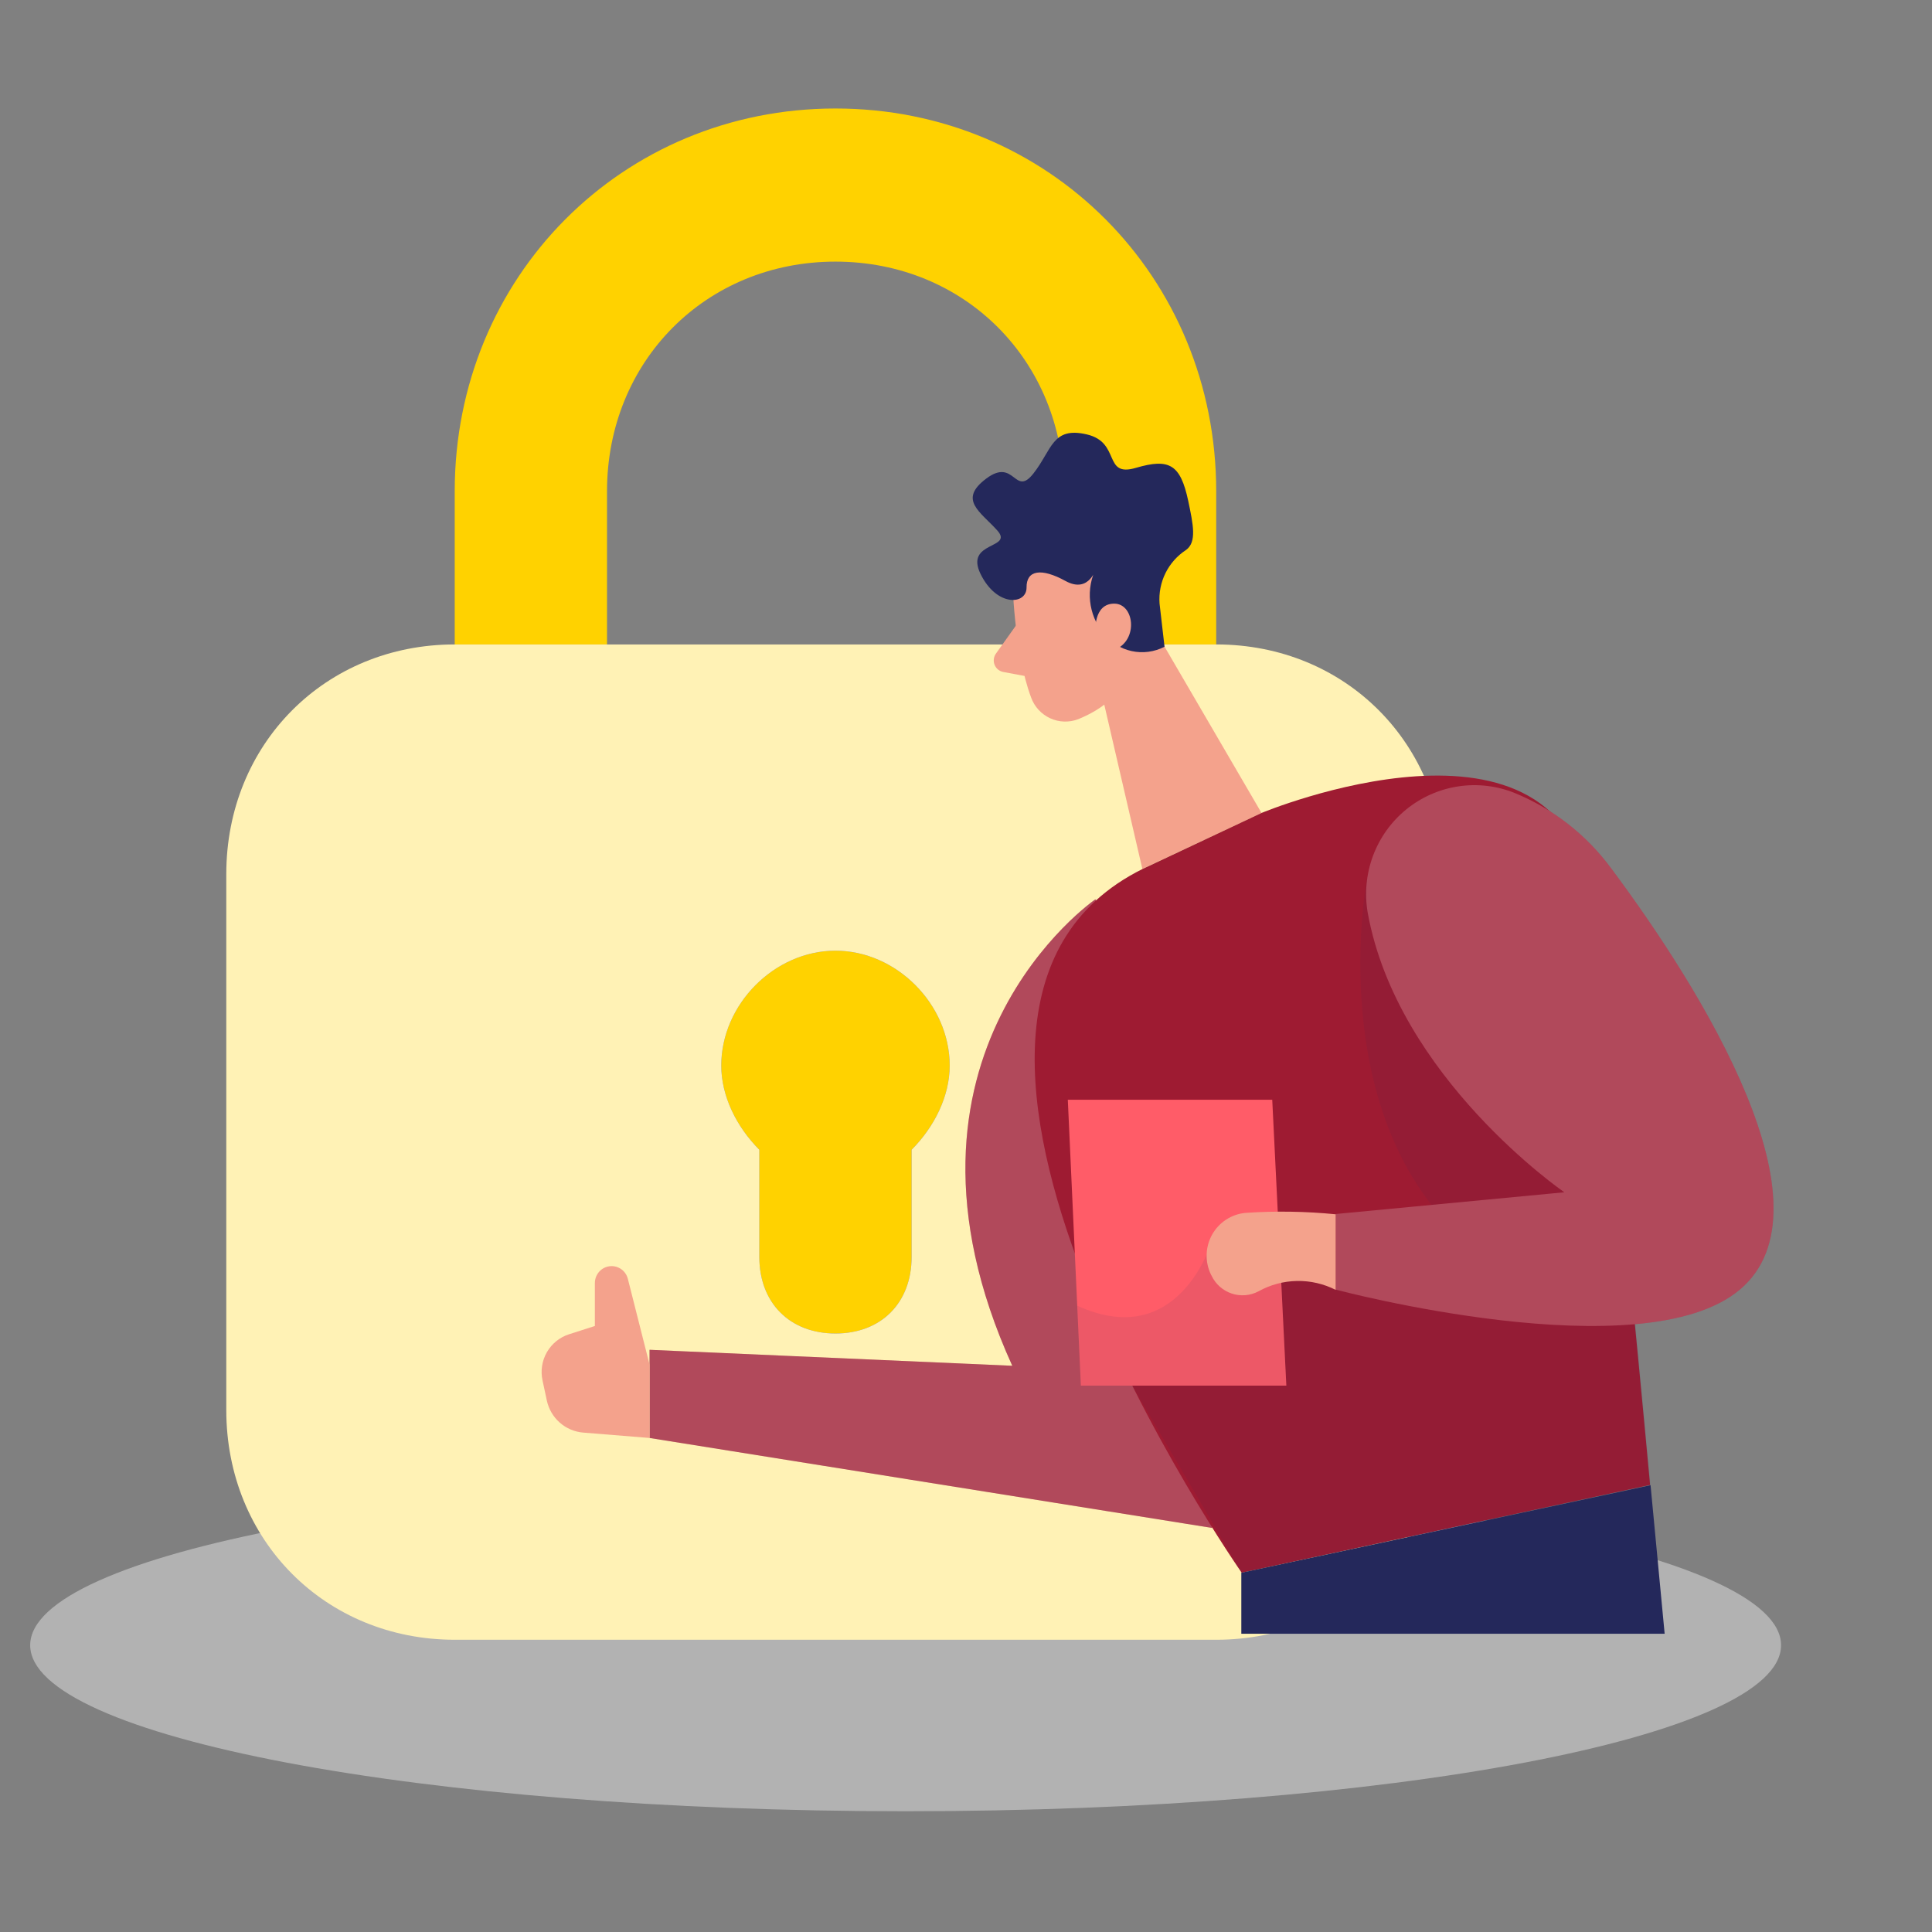 <svg width="216" height="216" viewBox="0 0 216 216" fill="none" xmlns="http://www.w3.org/2000/svg">
<rect x="0" y="0" width="216" height="216" fill="#808080" stroke="none"/>
<g clip-path="url(#clip0)">
<path opacity="0.45" d="M101.25 202.5C155.305 202.5 199.125 194.189 199.125 183.938C199.125 173.686 155.305 165.375 101.25 165.375C47.195 165.375 3.375 173.686 3.375 183.938C3.375 194.189 47.195 202.5 101.25 202.5Z" fill="#F0F0F0"/>
<path d="M67.865 54.929C67.865 40.378 78.933 29.25 93.406 29.25C107.878 29.25 118.946 40.378 118.946 54.929V72.049H135.973V54.929C135.973 30.962 117.243 12.13 93.406 12.13C69.568 12.13 50.838 30.962 50.838 54.929V72.049H67.865V54.929ZM106.176 119.128C106.176 112.28 100.216 106.288 93.406 106.288C86.595 106.288 80.635 112.28 80.635 119.128C80.635 122.552 82.338 125.975 84.892 128.543V140.527C84.892 145.663 88.297 149.087 93.406 149.087C98.514 149.087 101.919 145.663 101.919 140.527V128.543C104.473 125.975 106.176 122.552 106.176 119.128Z" fill="#FFD200"/>
<path d="M135.975 72.049H50.839C36.366 72.049 25.299 83.177 25.299 97.728V157.647C25.299 172.199 36.366 183.326 50.839 183.326H135.975C150.447 183.326 161.515 172.199 161.515 157.647V97.728C161.515 83.177 150.447 72.049 135.975 72.049ZM101.92 128.544V140.527C101.92 145.663 98.515 149.087 93.407 149.087C88.299 149.087 84.893 145.663 84.893 140.527V128.544C82.339 125.976 80.637 122.552 80.637 119.128C80.637 112.28 86.596 106.288 93.407 106.288C100.218 106.288 106.177 112.28 106.177 119.128C106.177 122.552 104.475 125.976 101.92 128.544Z" fill="#FFF2B5"/>
<path d="M113.604 69.907L111.345 73.076C111.217 73.255 111.137 73.464 111.111 73.683C111.085 73.901 111.114 74.123 111.196 74.327C111.277 74.531 111.409 74.712 111.578 74.851C111.748 74.991 111.949 75.085 112.164 75.126L115.264 75.707L113.604 69.907Z" fill="#F4A28C"/>
<path d="M113.184 64.624C113.184 64.624 113.321 72.769 115.286 77.999C115.471 78.506 115.755 78.97 116.12 79.365C116.486 79.761 116.925 80.08 117.414 80.304C117.902 80.528 118.43 80.653 118.966 80.67C119.503 80.688 120.038 80.599 120.54 80.408C123.146 79.352 126.372 77.239 126.845 72.907L128.515 65.575C128.69 64.078 128.4 62.564 127.685 61.24C126.97 59.916 125.865 58.847 124.522 58.179C119.562 55.326 112.848 59.658 113.184 64.624Z" fill="#F4A28C"/>
<path d="M127.443 67.572L141.04 90.889L127.716 97.144L123.334 78.242L127.443 67.572Z" fill="#F4A28C"/>
<path d="M129.639 67.477L130.196 72.305C129.06 72.892 127.756 73.063 126.508 72.789C125.26 72.515 124.146 71.814 123.356 70.805C122.527 69.781 122.013 68.535 121.876 67.222C121.74 65.909 121.988 64.584 122.589 63.409C122.589 63.409 121.832 66.442 119.121 64.952C116.41 63.462 114.749 63.737 114.77 65.681C114.791 67.625 111.45 67.889 109.632 64.181C107.814 60.472 113.383 61.402 111.492 59.299C109.6 57.197 107.089 55.876 110.273 53.499C113.457 51.122 113.425 55.612 115.527 52.95C117.629 50.287 117.629 47.667 121.496 48.565C125.363 49.463 123.261 53.404 127.002 52.305C130.743 51.206 131.972 51.925 132.844 55.992C133.401 58.644 133.822 60.599 132.603 61.486C131.619 62.125 130.825 63.018 130.303 64.073C129.782 65.127 129.552 66.303 129.639 67.477Z" fill="#24285B"/>
<path d="M122.474 70.656C122.474 70.656 122.211 67.487 124.575 67.487C126.939 67.487 127.339 71.998 124.218 72.769L122.474 70.656Z" fill="#F4A28C"/>
<path d="M122.463 100.546C122.463 100.546 97.328 117.83 113.174 152.695L72.623 150.91V160.767L135.514 170.825C135.514 170.825 141.483 129.367 122.463 100.546Z" fill="#9E1B32"/>
<path opacity="0.2" d="M122.463 100.546C122.463 100.546 97.328 117.83 113.174 152.695L72.623 150.91V160.767L135.514 170.825C135.514 170.825 141.483 129.367 122.463 100.546Z" fill="white"/>
<path d="M141.042 90.889C141.042 90.889 174.993 76.742 177.82 100.514C180.647 124.285 184.482 166.018 184.482 166.018L138.824 175.833C138.824 175.833 95.174 113.287 127.759 97.143L141.042 90.889Z" fill="#9E1B32"/>
<path opacity="0.08" d="M152.841 98.179C152.841 98.179 147.755 124.761 164.043 138.94L138.823 140.514L126.592 154.914L138.823 175.833L184.533 166.05L182.842 148.089L181.118 125.384L152.841 98.179Z" fill="#24285B"/>
<path d="M119.383 122.955H142.238L143.814 154.915H120.843L119.383 122.955Z" fill="#FF5C68"/>
<path d="M152.915 102.057C152.543 99.92 152.745 97.722 153.501 95.69C154.257 93.658 155.539 91.866 157.215 90.5C158.891 89.134 160.9 88.243 163.033 87.919C165.167 87.596 167.348 87.851 169.35 88.66C173.654 90.427 177.391 93.351 180.152 97.112C190.314 110.731 205.372 135.031 194.517 144.18C183.662 153.33 149.332 144.18 149.332 144.18V135.728L174.898 133.298C174.898 133.298 156.257 120.503 152.915 102.057Z" fill="#9E1B32"/>
<path opacity="0.08" d="M135.42 138.939C135.42 138.939 131.763 151.174 120.436 145.976L120.845 154.914H143.816L143.249 143.408L135.42 138.939Z" fill="#24285B"/>
<path opacity="0.2" d="M152.915 102.057C152.543 99.92 152.745 97.722 153.501 95.69C154.257 93.658 155.539 91.866 157.215 90.5C158.891 89.134 160.9 88.243 163.033 87.919C165.167 87.596 167.348 87.851 169.35 88.66C173.654 90.427 177.391 93.351 180.152 97.112C190.314 110.731 205.372 135.031 194.517 144.18C183.662 153.33 149.332 144.18 149.332 144.18V135.728L174.898 133.298C174.898 133.298 156.257 120.503 152.915 102.057Z" fill="white"/>
<path d="M149.332 135.759C145.983 135.427 142.613 135.374 139.255 135.601C138.483 135.671 137.74 135.928 137.089 136.351C136.438 136.774 135.899 137.35 135.518 138.028C135.138 138.707 134.927 139.469 134.904 140.248C134.882 141.027 135.048 141.8 135.388 142.5L135.451 142.616C135.673 143.086 135.988 143.505 136.375 143.849C136.763 144.194 137.215 144.456 137.706 144.619C138.197 144.783 138.716 144.846 139.231 144.803C139.746 144.76 140.248 144.613 140.705 144.37C142.021 143.638 143.496 143.242 144.999 143.214C146.503 143.186 147.99 143.529 149.332 144.211V135.759Z" fill="#F4A28C"/>
<path d="M138.781 175.833L184.534 166.05L186.11 182.658H138.781V175.833Z" fill="#24285B"/>
<path d="M72.622 152.568L70.195 142.975C70.116 142.658 69.956 142.367 69.731 142.131C69.506 141.895 69.223 141.722 68.911 141.629C68.599 141.536 68.269 141.527 67.952 141.602C67.635 141.676 67.344 141.833 67.106 142.056C66.917 142.233 66.767 142.448 66.664 142.686C66.561 142.924 66.507 143.181 66.507 143.44V148.247L63.638 149.166C62.589 149.497 61.701 150.211 61.148 151.167C60.596 152.123 60.42 153.253 60.654 154.333L61.137 156.583C61.343 157.538 61.848 158.401 62.578 159.046C63.308 159.691 64.225 160.083 65.193 160.165L72.622 160.767V152.568Z" fill="#F4A28C"/>
</g>
<defs>
<clipPath id="clip0">
<rect width="216" height="202.5" fill="white" transform="translate(0 6.75)"/>
</clipPath>
</defs>
</svg>
